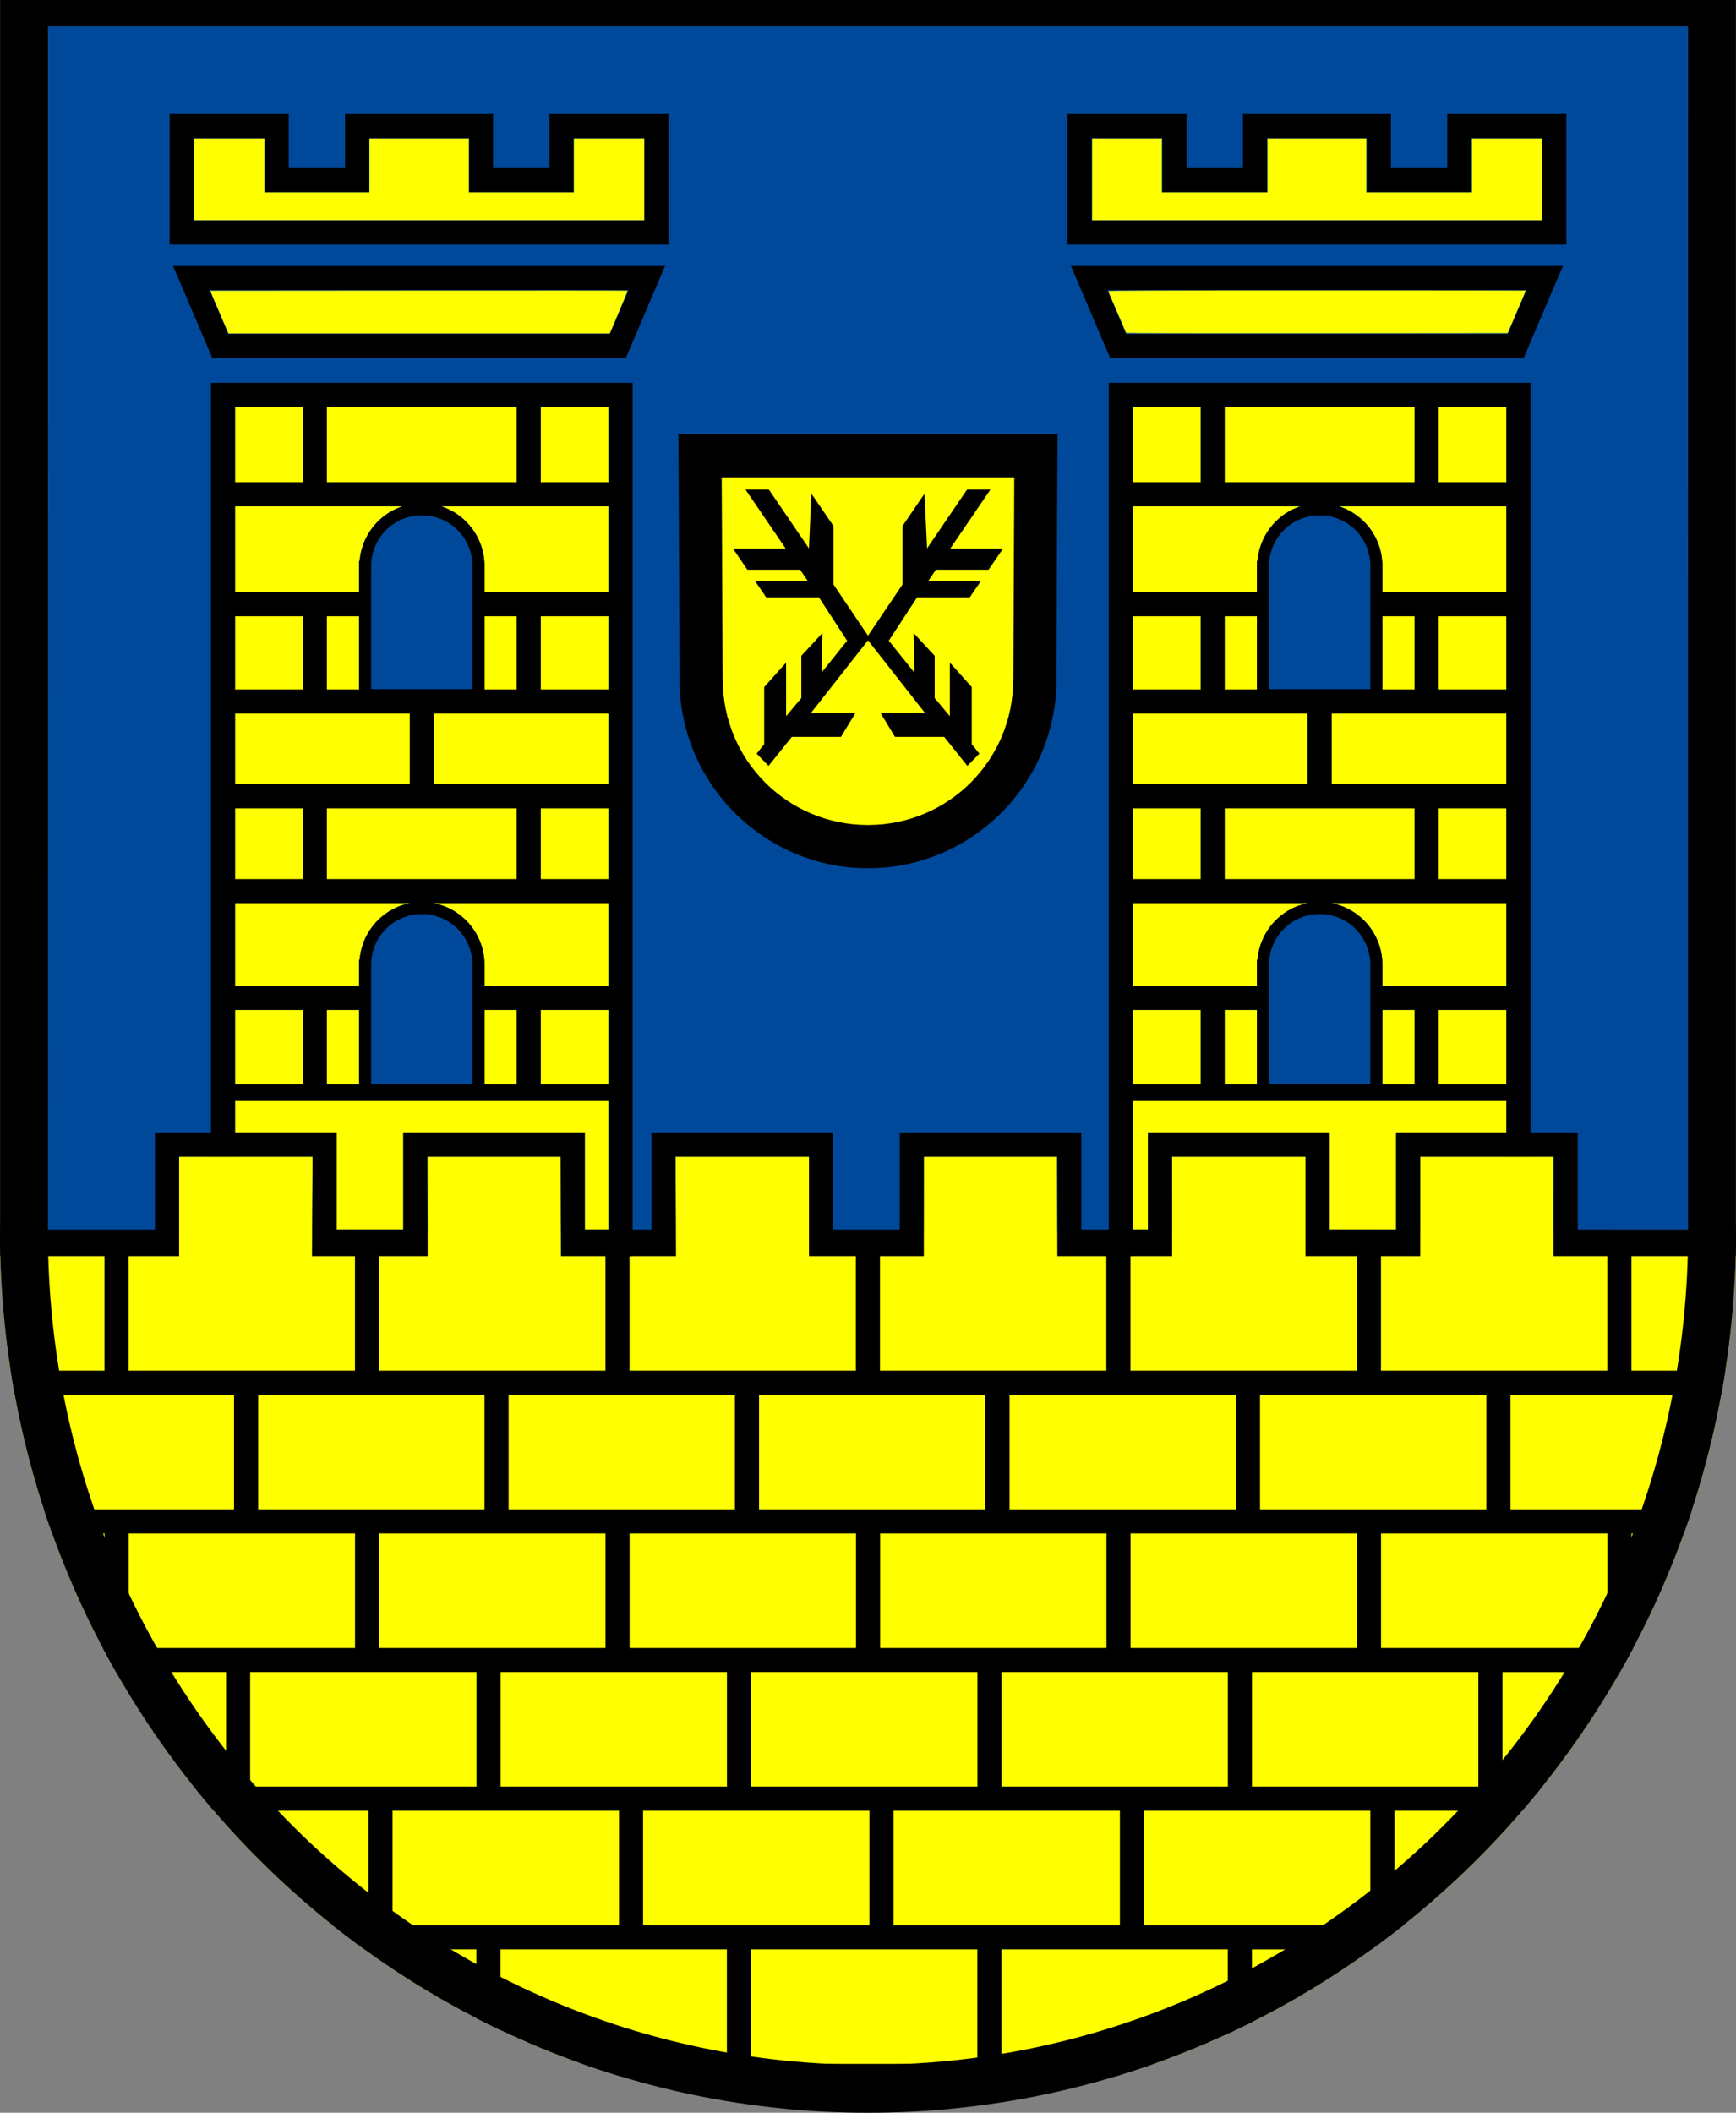 <?xml version="1.0" encoding="UTF-8" standalone="no"?>
<!-- Created with Inkscape (http://www.inkscape.org/) -->

<svg
   xmlns:dc="http://purl.org/dc/elements/1.1/"
   xmlns:cc="http://creativecommons.org/ns#"
   xmlns:rdf="http://www.w3.org/1999/02/22-rdf-syntax-ns#"
   xmlns:svg="http://www.w3.org/2000/svg"
   xmlns="http://www.w3.org/2000/svg"
   xmlns:sodipodi="http://sodipodi.sourceforge.net/DTD/sodipodi-0.dtd"
   xmlns:inkscape="http://www.inkscape.org/namespaces/inkscape"
   width="720"
   height="876"
   id="svg2"
   version="1.1"
   inkscape:version="0.48.3.1 r9886"
   sodipodi:docname="Neues Dokument 1">
  <rect width="100%" height="100%" fill="#808080" stroke="none"/>
  <defs
     id="defs4" />
  <sodipodi:namedview
     id="base"
     pagecolor="#ffffff"
     bordercolor="#666666"
     borderopacity="1.0"
     inkscape:pageopacity="0.0"
     inkscape:pageshadow="2"
     inkscape:zoom="0.47610127"
     inkscape:cx="139.95311"
     inkscape:cy="772.50975"
     inkscape:document-units="px"
     inkscape:current-layer="svg2"
     showgrid="false"
     fit-margin-top="0"
     fit-margin-left="0"
     fit-margin-right="0"
     fit-margin-bottom="0"
     showguides="true"
     inkscape:guide-bbox="true"
     inkscape:object-nodes="true"
     inkscape:snap-bbox="true"
     inkscape:object-paths="true"
     inkscape:snap-intersection-paths="true"
     inkscape:snap-smooth-nodes="true"
     inkscape:window-width="1400"
     inkscape:window-height="966"
     inkscape:window-x="-8"
     inkscape:window-y="-8"
     inkscape:window-maximized="1" />
  <g
     inkscape:groupmode="layer"
     id="layer3"
     inkscape:label="Burg"
     style="display:inline">
    <path
       style="fill:#00499a;fill-opacity:1;stroke:#000000;stroke-width:0;stroke-linecap:round;stroke-linejoin:miter;stroke-miterlimit:4;stroke-opacity:1;stroke-dasharray:none"
       d="m 19.906,10.906 680.188,0 0.029,498.906 L 19.875,511 z"
       id="path4704"
       inkscape:connector-curvature="0"
       sodipodi:nodetypes="ccccc" />
    <path
       style="fill:#ffff00;fill-opacity:1;stroke:#000000;stroke-width:0;stroke-linecap:round;stroke-linejoin:miter;stroke-miterlimit:4;stroke-opacity:1;stroke-dasharray:none;display:inline"
       d="m 469.875,168.719 0,341.094 6.219,0 0,-40.219 75.344,0 0,40.219 27.594,0 0,-40.219 45.75,0 0,-300.875 z m 77.469,39.938 c 14.33,0 26,11.67 26,26 0,0.106 0.002,0.24 0,0.406 l 0,0.031 0,53.188 0,2.5 -2.5,0 -47.031,0 -2.5,0 0,-2.5 0,-53.219 0,-2.5 0.25,0 c 1.091,-13.336 12.17,-23.906 25.781,-23.906 z m 0,165.344 c 14.33,0 26,11.67 26,26 0,0.106 0.002,0.24 0,0.406 l 0,0.031 0,53.188 0,2.5 -2.5,0 -47.031,0 -2.5,0 0,-2.5 0,-53.219 0,-2.5 0.25,0 C 522.647,384.564 533.728,374 547.344,374 z"
       id="path4672"
       inkscape:connector-curvature="0"
       sodipodi:nodetypes="cccccccccccsscccccccccccssscccccccccccs" />
    <path
       style="fill:#ffff00;fill-opacity:1;stroke:#000000;stroke-width:0;stroke-linecap:round;stroke-linejoin:miter;stroke-miterlimit:4;stroke-opacity:1;stroke-dasharray:none;display:inline"
       d="m 97.469,168.719 0,300.875 42.156,0 0,40.219 27.625,0 0,-40.219 75.312,0 0,40.219 9.812,0 0,-341.094 z m 77.469,39.938 c 14.33,0 26,11.67 26,26 0,0.106 0.002,0.24 0,0.406 l 0,0.031 0,53.188 0,2.5 -2.5,0 -47.031,0 -2.5,0 0,-2.5 0,-53.219 0,-2.5 0.25,0 c 1.091,-13.336 12.17,-23.906 25.781,-23.906 z m 0,165.344 c 14.33,0 26,11.67 26,26 0,0.106 0.002,0.24 0,0.406 l 0,0.031 0,53.188 0,2.5 -2.5,0 -47.031,0 -2.5,0 0,-2.5 0,-53.219 0,-2.5 0.25,0 C 150.241,384.564 161.322,374 174.938,374 z"
       id="path4670"
       inkscape:connector-curvature="0"
       sodipodi:nodetypes="cccccccccccsscccccccccccssscccccccccccs" />
    <g
       id="g4072"
       transform="translate(-0.479,-6.71875e-6)"
       style="display:inline">
      <path
         sodipodi:nodetypes="ccccccccccccccc"
         inkscape:connector-curvature="0"
         id="path3777"
         d="m 75.838,52.215 0,22.438 0,21.743 c 65.634,0 131.268,0 196.901,0 l 0,-21.743 0,-22.438 -39.38,0 0,22.438 -33.38,0 0,-22.438 -51.38,0 0,22.438 -33.38,0 0,-22.438 z"
         style="fill:none;stroke:#000000;stroke-width:10;stroke-linecap:butt;stroke-linejoin:miter;stroke-miterlimit:4;stroke-opacity:1;stroke-dasharray:none" />
      <path
         sodipodi:nodetypes="ccccc"
         inkscape:connector-curvature="0"
         id="path3777-1"
         d="m 79.838,115.268 12,28.181 164.901,0 12,-28.181 z"
         style="fill:none;stroke:#000000;stroke-width:10;stroke-linecap:butt;stroke-linejoin:miter;stroke-miterlimit:4;stroke-opacity:1;stroke-dasharray:none" />
      <g
         transform="translate(2.869,0)"
         id="g4045">
        <path
           style="font-size:medium;font-style:normal;font-variant:normal;font-weight:normal;font-stretch:normal;text-indent:0;text-align:start;text-decoration:none;line-height:normal;letter-spacing:normal;word-spacing:normal;text-transform:none;direction:ltr;block-progression:tb;writing-mode:lr-tb;text-anchor:start;baseline-shift:baseline;color:#000000;fill:#000000;fill-opacity:1;stroke:none;stroke-width:10;marker:none;visibility:visible;display:inline;overflow:visible;enable-background:accumulate;font-family:Sans;-inkscape-font-specification:Sans"
           d="m 85.094,158.719 0,5 0,370.188 0,5 5,0 164.906,0 5,0 0,-5 0,-370.188 0,-5 -5,0 -164.906,0 -5,0 z m 10,10 154.906,0 0,360.188 -154.906,0 0,-360.188 z"
           id="path3777-1-7"
           inkscape:connector-curvature="0" />
        <path
           style="fill:none;stroke:#000000;stroke-width:10;stroke-linecap:butt;stroke-linejoin:miter;stroke-miterlimit:4;stroke-opacity:1;stroke-dasharray:none"
           d="m 90.449,204.935 163.852,0"
           id="path3817"
           inkscape:connector-curvature="0" />
        <path
           style="fill:none;stroke:#000000;stroke-width:10;stroke-linecap:butt;stroke-linejoin:miter;stroke-miterlimit:4;stroke-opacity:1;stroke-dasharray:none"
           d="m 87.84,290.862 163.852,0"
           id="path3817-4"
           inkscape:connector-curvature="0" />
        <path
           style="fill:none;stroke:#000000;stroke-width:10;stroke-linecap:butt;stroke-linejoin:miter;stroke-miterlimit:4;stroke-opacity:1;stroke-dasharray:none"
           d="m 89.682,330.146 163.852,0"
           id="path3817-0"
           inkscape:connector-curvature="0" />
        <path
           style="fill:none;stroke:#000000;stroke-width:10;stroke-linecap:butt;stroke-linejoin:miter;stroke-miterlimit:4;stroke-opacity:1;stroke-dasharray:none"
           d="m 90.623,369.484 163.852,0"
           id="path3817-9"
           inkscape:connector-curvature="0" />
        <path
           style="fill:none;stroke:#000000;stroke-width:6.915;stroke-linecap:butt;stroke-linejoin:miter;stroke-miterlimit:4;stroke-opacity:1;stroke-dasharray:none"
           d="m 90.03,453.059 163.852,0"
           id="path3817-48"
           inkscape:connector-curvature="0" />
        <g
           id="g3885"
           transform="translate(1.565,0)"
           style="stroke:#000000">
          <path
             inkscape:connector-curvature="0"
             id="path3865"
             d="m 126.629,165.625 0,36.528"
             style="fill:none;stroke:#000000;stroke-width:10;stroke-linecap:butt;stroke-linejoin:miter;stroke-miterlimit:4;stroke-opacity:1;stroke-dasharray:none" />
          <path
             inkscape:connector-curvature="0"
             id="path3865-2"
             d="m 215.339,165.799 0,36.528"
             style="fill:none;stroke:#000000;stroke-width:10;stroke-linecap:butt;stroke-linejoin:miter;stroke-miterlimit:4;stroke-opacity:1;stroke-dasharray:none" />
        </g>
        <g
           transform="translate(1.565,86.362)"
           id="g3885-4"
           style="stroke:#000000">
          <path
             inkscape:connector-curvature="0"
             id="path3865-5"
             d="m 126.629,165.625 0,36.528"
             style="fill:none;stroke:#000000;stroke-width:10;stroke-linecap:butt;stroke-linejoin:miter;stroke-miterlimit:4;stroke-opacity:1;stroke-dasharray:none" />
          <path
             inkscape:connector-curvature="0"
             id="path3865-2-5"
             d="m 215.339,165.799 0,36.528"
             style="fill:none;stroke:#000000;stroke-width:10;stroke-linecap:butt;stroke-linejoin:miter;stroke-miterlimit:4;stroke-opacity:1;stroke-dasharray:none" />
          <path
             inkscape:connector-curvature="0"
             id="path3865-2-5-2"
             d="m 170.984,207.805 0,36.528"
             style="fill:none;stroke:#000000;stroke-width:10;stroke-linecap:butt;stroke-linejoin:miter;stroke-miterlimit:4;stroke-opacity:1;stroke-dasharray:none" />
        </g>
        <g
           transform="translate(1.565,164.635)"
           id="g3885-1"
           style="stroke:#000000">
          <path
             inkscape:connector-curvature="0"
             id="path3865-7"
             d="m 126.629,165.625 0,36.528"
             style="fill:none;stroke:#000000;stroke-width:10;stroke-linecap:butt;stroke-linejoin:miter;stroke-miterlimit:4;stroke-opacity:1;stroke-dasharray:none" />
          <path
             inkscape:connector-curvature="0"
             id="path3865-2-1"
             d="m 215.339,165.799 0,36.528"
             style="fill:none;stroke:#000000;stroke-width:10;stroke-linecap:butt;stroke-linejoin:miter;stroke-miterlimit:4;stroke-opacity:1;stroke-dasharray:none" />
        </g>
        <g
           transform="translate(1.565,248.255)"
           id="g3885-15"
           style="stroke:#000000">
          <path
             inkscape:connector-curvature="0"
             id="path3865-27"
             d="m 126.629,165.625 0,36.528"
             style="fill:none;stroke:#000000;stroke-width:10;stroke-linecap:butt;stroke-linejoin:miter;stroke-miterlimit:4;stroke-opacity:1;stroke-dasharray:none" />
          <path
             inkscape:connector-curvature="0"
             id="path3865-2-6"
             d="m 215.339,165.799 0,36.528"
             style="fill:none;stroke:#000000;stroke-width:10;stroke-linecap:butt;stroke-linejoin:miter;stroke-miterlimit:4;stroke-opacity:1;stroke-dasharray:none" />
        </g>
        <path
           style="font-size:medium;font-style:normal;font-variant:normal;font-weight:normal;font-stretch:normal;text-indent:0;text-align:start;text-decoration:none;line-height:normal;letter-spacing:normal;word-spacing:normal;text-transform:none;direction:ltr;block-progression:tb;writing-mode:lr-tb;text-anchor:start;baseline-shift:baseline;color:#000000;fill:#000000;fill-opacity:1;fill-rule:nonzero;stroke:none;stroke-width:5.004;marker:none;visibility:visible;display:inline;overflow:visible;enable-background:accumulate;font-family:Sans;-inkscape-font-specification:Sans"
           d="m 172.562,208.656 c -13.611,0 -24.691,10.57 -25.781,23.906 l -0.25,0 0,2.5 0,53.219 0,2.5 2.5,0 47.031,0 2.5,0 0,-2.5 0,-53.188 0,-0.031 c 0.002,-0.166 0,-0.3 0,-0.406 0,-14.33 -11.67,-26 -26,-26 z m 0,5 c 11.625,0 21,9.375 21,21 0,0.163 0.001,0.284 0,0.375 l 0,0.031 0,50.719 -42.031,0 0,-48.219 0.062,0 -0.031,-2.531 c -10e-4,-0.091 0,-0.212 0,-0.375 0,-11.625 9.375,-21 21,-21 z"
           id="path3935"
           inkscape:connector-curvature="0" />
        <path
           style="font-size:medium;font-style:normal;font-variant:normal;font-weight:normal;font-stretch:normal;text-indent:0;text-align:start;text-decoration:none;line-height:normal;letter-spacing:normal;word-spacing:normal;text-transform:none;direction:ltr;block-progression:tb;writing-mode:lr-tb;text-anchor:start;baseline-shift:baseline;color:#000000;fill:#000000;fill-opacity:1;fill-rule:nonzero;stroke:none;stroke-width:5.004;marker:none;visibility:visible;display:inline;overflow:visible;enable-background:accumulate;font-family:Sans;-inkscape-font-specification:Sans"
           d="m 172.562,374 c -13.615,0 -24.697,10.564 -25.781,23.906 l -0.25,0 0,2.5 0,53.219 0,2.5 2.5,0 47.031,0 2.5,0 0,-2.5 0,-53.188 0,-0.031 c 0.002,-0.166 0,-0.3 0,-0.406 0,-14.33 -11.67,-26 -26,-26 z m 0,5 c 11.625,0 21,9.375 21,21 0,0.163 0.001,0.284 0,0.375 l 0,0.031 0,50.719 -42.031,0 0,-48.219 0.062,0 -0.031,-2.531 c -10e-4,-0.091 0,-0.212 0,-0.375 0,-11.625 9.375,-21 21,-21 z"
           id="path3935-1"
           inkscape:connector-curvature="0" />
        <path
           transform="translate(-17.143,-94.362)"
           style="fill:none;stroke:#000000;stroke-width:10;stroke-linecap:butt;stroke-linejoin:miter;stroke-miterlimit:4;stroke-opacity:1;stroke-dasharray:none;display:inline"
           d="m 215.436,344.87 56.357,0"
           id="path3996"
           inkscape:connector-curvature="0" />
        <path
           transform="translate(-17.143,-94.362)"
           style="fill:none;stroke:#000000;stroke-width:10;stroke-linecap:butt;stroke-linejoin:miter;stroke-miterlimit:4;stroke-opacity:1;stroke-dasharray:none;display:inline"
           d="m 111.419,344.87 56.357,0"
           id="path3996-3"
           inkscape:connector-curvature="0" />
        <path
           transform="translate(-17.143,-94.362)"
           style="fill:none;stroke:#000000;stroke-width:10;stroke-linecap:butt;stroke-linejoin:miter;stroke-miterlimit:4;stroke-opacity:1;stroke-dasharray:none;display:inline"
           d="m 215.364,508.142 56.357,0"
           id="path3996-2"
           inkscape:connector-curvature="0" />
        <path
           transform="translate(-17.143,-94.362)"
           style="fill:none;stroke:#000000;stroke-width:10;stroke-linecap:butt;stroke-linejoin:miter;stroke-miterlimit:4;stroke-opacity:1;stroke-dasharray:none;display:inline"
           d="m 111.348,508.142 56.357,0"
           id="path3996-3-2"
           inkscape:connector-curvature="0" />
      </g>
    </g>
    <g
       transform="translate(371.901,-3.7236328e-5)"
       style="display:inline"
       id="g4072-1">
      <path
         sodipodi:nodetypes="ccccccccccccccc"
         inkscape:connector-curvature="0"
         id="path3777-6"
         d="m 75.838,52.215 0,22.438 0,21.743 c 65.634,0 131.268,0 196.901,0 l 0,-21.743 0,-22.438 -39.38,0 0,22.438 -33.38,0 0,-22.438 -51.38,0 0,22.438 -33.38,0 0,-22.438 z"
         style="fill:none;stroke:#000000;stroke-width:10;stroke-linecap:butt;stroke-linejoin:miter;stroke-miterlimit:4;stroke-opacity:1;stroke-dasharray:none" />
      <path
         sodipodi:nodetypes="ccccc"
         inkscape:connector-curvature="0"
         id="path3777-1-8"
         d="m 79.838,115.268 12,28.181 164.901,0 12,-28.181 z"
         style="fill:none;stroke:#000000;stroke-width:10;stroke-linecap:butt;stroke-linejoin:miter;stroke-miterlimit:4;stroke-opacity:1;stroke-dasharray:none" />
      <g
         transform="translate(2.869,0)"
         id="g4045-5">
        <path
           style="font-size:medium;font-style:normal;font-variant:normal;font-weight:normal;font-stretch:normal;text-indent:0;text-align:start;text-decoration:none;line-height:normal;letter-spacing:normal;word-spacing:normal;text-transform:none;direction:ltr;block-progression:tb;writing-mode:lr-tb;text-anchor:start;baseline-shift:baseline;color:#000000;fill:#000000;fill-opacity:1;stroke:none;stroke-width:10;marker:none;visibility:visible;display:inline;overflow:visible;enable-background:accumulate;font-family:Sans;-inkscape-font-specification:Sans"
           d="m 85.094,158.719 0,5 0,370.188 0,5 5,0 164.906,0 5,0 0,-5 0,-370.188 0,-5 -5,0 -164.906,0 -5,0 z m 10,10 154.906,0 0,360.188 -154.906,0 0,-360.188 z"
           id="path3777-1-7-7"
           inkscape:connector-curvature="0" />
        <path
           style="fill:none;stroke:#000000;stroke-width:10;stroke-linecap:butt;stroke-linejoin:miter;stroke-miterlimit:4;stroke-opacity:1;stroke-dasharray:none"
           d="m 90.449,204.935 163.852,0"
           id="path3817-6"
           inkscape:connector-curvature="0" />
        <path
           style="fill:none;stroke:#000000;stroke-width:10;stroke-linecap:butt;stroke-linejoin:miter;stroke-miterlimit:4;stroke-opacity:1;stroke-dasharray:none"
           d="m 87.84,290.862 163.852,0"
           id="path3817-4-1"
           inkscape:connector-curvature="0" />
        <path
           style="fill:none;stroke:#000000;stroke-width:10;stroke-linecap:butt;stroke-linejoin:miter;stroke-miterlimit:4;stroke-opacity:1;stroke-dasharray:none"
           d="m 89.682,330.146 163.852,0"
           id="path3817-0-8"
           inkscape:connector-curvature="0" />
        <path
           style="fill:none;stroke:#000000;stroke-width:10;stroke-linecap:butt;stroke-linejoin:miter;stroke-miterlimit:4;stroke-opacity:1;stroke-dasharray:none"
           d="m 90.623,369.484 163.852,0"
           id="path3817-9-9"
           inkscape:connector-curvature="0" />
        <path
           style="fill:none;stroke:#000000;stroke-width:6.915;stroke-linecap:butt;stroke-linejoin:miter;stroke-miterlimit:4;stroke-opacity:1;stroke-dasharray:none"
           d="m 90.03,453.059 163.852,0"
           id="path3817-48-2"
           inkscape:connector-curvature="0" />
        <g
           id="g3885-7"
           transform="translate(1.565,0)"
           style="stroke:#000000">
          <path
             inkscape:connector-curvature="0"
             id="path3865-9"
             d="m 126.629,165.625 0,36.528"
             style="fill:none;stroke:#000000;stroke-width:10;stroke-linecap:butt;stroke-linejoin:miter;stroke-miterlimit:4;stroke-opacity:1;stroke-dasharray:none" />
          <path
             inkscape:connector-curvature="0"
             id="path3865-2-54"
             d="m 215.339,165.799 0,36.528"
             style="fill:none;stroke:#000000;stroke-width:10;stroke-linecap:butt;stroke-linejoin:miter;stroke-miterlimit:4;stroke-opacity:1;stroke-dasharray:none" />
        </g>
        <g
           transform="translate(1.565,86.362)"
           id="g3885-4-3"
           style="stroke:#000000">
          <path
             inkscape:connector-curvature="0"
             id="path3865-5-1"
             d="m 126.629,165.625 0,36.528"
             style="fill:none;stroke:#000000;stroke-width:10;stroke-linecap:butt;stroke-linejoin:miter;stroke-miterlimit:4;stroke-opacity:1;stroke-dasharray:none" />
          <path
             inkscape:connector-curvature="0"
             id="path3865-2-5-23"
             d="m 215.339,165.799 0,36.528"
             style="fill:none;stroke:#000000;stroke-width:10;stroke-linecap:butt;stroke-linejoin:miter;stroke-miterlimit:4;stroke-opacity:1;stroke-dasharray:none" />
          <path
             inkscape:connector-curvature="0"
             id="path3865-2-5-2-3"
             d="m 170.984,207.805 0,36.528"
             style="fill:none;stroke:#000000;stroke-width:10;stroke-linecap:butt;stroke-linejoin:miter;stroke-miterlimit:4;stroke-opacity:1;stroke-dasharray:none" />
        </g>
        <g
           transform="translate(1.565,164.635)"
           id="g3885-1-4"
           style="stroke:#000000">
          <path
             inkscape:connector-curvature="0"
             id="path3865-7-1"
             d="m 126.629,165.625 0,36.528"
             style="fill:none;stroke:#000000;stroke-width:10;stroke-linecap:butt;stroke-linejoin:miter;stroke-miterlimit:4;stroke-opacity:1;stroke-dasharray:none" />
          <path
             inkscape:connector-curvature="0"
             id="path3865-2-1-1"
             d="m 215.339,165.799 0,36.528"
             style="fill:none;stroke:#000000;stroke-width:10;stroke-linecap:butt;stroke-linejoin:miter;stroke-miterlimit:4;stroke-opacity:1;stroke-dasharray:none" />
        </g>
        <g
           transform="translate(1.565,248.255)"
           id="g3885-15-3"
           style="stroke:#000000">
          <path
             inkscape:connector-curvature="0"
             id="path3865-27-8"
             d="m 126.629,165.625 0,36.528"
             style="fill:none;stroke:#000000;stroke-width:10;stroke-linecap:butt;stroke-linejoin:miter;stroke-miterlimit:4;stroke-opacity:1;stroke-dasharray:none" />
          <path
             inkscape:connector-curvature="0"
             id="path3865-2-6-7"
             d="m 215.339,165.799 0,36.528"
             style="fill:none;stroke:#000000;stroke-width:10;stroke-linecap:butt;stroke-linejoin:miter;stroke-miterlimit:4;stroke-opacity:1;stroke-dasharray:none" />
        </g>
        <path
           style="font-size:medium;font-style:normal;font-variant:normal;font-weight:normal;font-stretch:normal;text-indent:0;text-align:start;text-decoration:none;line-height:normal;letter-spacing:normal;word-spacing:normal;text-transform:none;direction:ltr;block-progression:tb;writing-mode:lr-tb;text-anchor:start;baseline-shift:baseline;color:#000000;fill:#000000;fill-opacity:1;fill-rule:nonzero;stroke:none;stroke-width:5.004;marker:none;visibility:visible;display:inline;overflow:visible;enable-background:accumulate;font-family:Sans;-inkscape-font-specification:Sans"
           d="m 172.562,208.656 c -13.611,0 -24.691,10.57 -25.781,23.906 l -0.25,0 0,2.5 0,53.219 0,2.5 2.5,0 47.031,0 2.5,0 0,-2.5 0,-53.188 0,-0.031 c 0.002,-0.166 0,-0.3 0,-0.406 0,-14.33 -11.67,-26 -26,-26 z m 0,5 c 11.625,0 21,9.375 21,21 0,0.163 0.001,0.284 0,0.375 l 0,0.031 0,50.719 -42.031,0 0,-48.219 0.062,0 -0.031,-2.531 c -10e-4,-0.091 0,-0.212 0,-0.375 0,-11.625 9.375,-21 21,-21 z"
           id="path3935-4"
           inkscape:connector-curvature="0" />
        <path
           style="font-size:medium;font-style:normal;font-variant:normal;font-weight:normal;font-stretch:normal;text-indent:0;text-align:start;text-decoration:none;line-height:normal;letter-spacing:normal;word-spacing:normal;text-transform:none;direction:ltr;block-progression:tb;writing-mode:lr-tb;text-anchor:start;baseline-shift:baseline;color:#000000;fill:#000000;fill-opacity:1;fill-rule:nonzero;stroke:none;stroke-width:5.004;marker:none;visibility:visible;display:inline;overflow:visible;enable-background:accumulate;font-family:Sans;-inkscape-font-specification:Sans"
           d="m 172.562,374 c -13.615,0 -24.697,10.564 -25.781,23.906 l -0.25,0 0,2.5 0,53.219 0,2.5 2.5,0 47.031,0 2.5,0 0,-2.5 0,-53.188 0,-0.031 c 0.002,-0.166 0,-0.3 0,-0.406 0,-14.33 -11.67,-26 -26,-26 z m 0,5 c 11.625,0 21,9.375 21,21 0,0.163 0.001,0.284 0,0.375 l 0,0.031 0,50.719 -42.031,0 0,-48.219 0.062,0 -0.031,-2.531 c -10e-4,-0.091 0,-0.212 0,-0.375 0,-11.625 9.375,-21 21,-21 z"
           id="path3935-1-2"
           inkscape:connector-curvature="0" />
        <path
           transform="translate(-17.143,-94.362)"
           style="fill:none;stroke:#000000;stroke-width:10;stroke-linecap:butt;stroke-linejoin:miter;stroke-miterlimit:4;stroke-opacity:1;stroke-dasharray:none;display:inline"
           d="m 215.436,344.87 56.357,0"
           id="path3996-7"
           inkscape:connector-curvature="0" />
        <path
           transform="translate(-17.143,-94.362)"
           style="fill:none;stroke:#000000;stroke-width:10;stroke-linecap:butt;stroke-linejoin:miter;stroke-miterlimit:4;stroke-opacity:1;stroke-dasharray:none;display:inline"
           d="m 111.419,344.87 56.357,0"
           id="path3996-3-7"
           inkscape:connector-curvature="0" />
        <path
           transform="translate(-17.143,-94.362)"
           style="fill:none;stroke:#000000;stroke-width:10;stroke-linecap:butt;stroke-linejoin:miter;stroke-miterlimit:4;stroke-opacity:1;stroke-dasharray:none;display:inline"
           d="m 215.364,508.142 56.357,0"
           id="path3996-2-9"
           inkscape:connector-curvature="0" />
        <path
           transform="translate(-17.143,-94.362)"
           style="fill:none;stroke:#000000;stroke-width:10;stroke-linecap:butt;stroke-linejoin:miter;stroke-miterlimit:4;stroke-opacity:1;stroke-dasharray:none;display:inline"
           d="m 111.348,508.142 56.357,0"
           id="path3996-3-2-3"
           inkscape:connector-curvature="0" />
      </g>
    </g>
    <path
       style="fill:#ffff00;fill-opacity:1;stroke:#000000;stroke-width:0;stroke-linecap:round;stroke-linejoin:miter;stroke-miterlimit:4;stroke-opacity:1;stroke-dasharray:none"
       d="m 90.955,129.391 -3.776,-8.861 86.499,-0.066 c 47.574,-0.036 86.548,-0.017 86.608,0.043 0.06,0.06 -1.577,4.077 -3.638,8.927 l -3.746,8.818 -79.085,0 -79.085,0 -3.776,-8.861 z"
       id="path4707"
       inkscape:connector-curvature="0" />
    <path
       style="fill:#ffff00;fill-opacity:1;stroke:#000000;stroke-width:0;stroke-linecap:round;stroke-linejoin:miter;stroke-miterlimit:4;stroke-opacity:1;stroke-dasharray:none"
       d="m 80.506,74.321 0,-16.934 14.571,0 14.571,0 0,11.158 0,11.158 21.792,0 21.792,0 0,-11.158 0,-11.158 20.61,0 20.61,0 0,11.158 0,11.158 21.792,0 21.792,0 0,-11.158 0,-11.158 14.571,0 14.571,0 0,16.934 0,16.934 -93.336,0 -93.336,0 0,-16.934 z"
       id="path4709"
       inkscape:connector-curvature="0" />
    <path
       style="fill:#ffff00;fill-opacity:1;stroke:#000000;stroke-width:0;stroke-linecap:round;stroke-linejoin:miter;stroke-miterlimit:4;stroke-opacity:1;stroke-dasharray:none"
       d="m 452.983,74.321 0,-16.934 14.44,0 14.44,0 0,11.158 0,11.158 21.923,0 21.923,0 0,-11.158 0,-11.158 20.479,0 20.479,0 0,11.158 0,11.158 21.923,0 21.923,0 0,-11.158 0,-11.158 14.44,0 14.44,0 0,16.934 0,16.934 -93.205,0 -93.205,0 0,-16.934 z"
       id="path4711"
       inkscape:connector-curvature="0" />
    <path
       style="fill:#ffff00;fill-opacity:1;stroke:#000000;stroke-width:0;stroke-linecap:round;stroke-linejoin:miter;stroke-miterlimit:4;stroke-opacity:1;stroke-dasharray:none"
       d="m 467.064,138.045 c -0.096,-0.155 -6.606,-15.315 -7.437,-17.318 -0.109,-0.262 17.3,-0.328 86.533,-0.328 47.668,0 86.669,0.029 86.668,0.066 -7.9e-4,0.036 -1.69,4.024 -3.753,8.861 l -3.752,8.795 -79.065,0.066 c -43.486,0.036 -79.123,-0.028 -79.194,-0.142 z"
       id="path4713"
       inkscape:connector-curvature="0" />
  </g>
  <g
     inkscape:groupmode="layer"
     id="layer7"
     inkscape:label="Mauer"
     style="display:inline">
    <path
       style="font-size:medium;font-style:normal;font-variant:normal;font-weight:normal;font-stretch:normal;text-indent:0;text-align:start;text-decoration:none;line-height:normal;letter-spacing:normal;word-spacing:normal;text-transform:none;direction:ltr;block-progression:tb;writing-mode:lr-tb;text-anchor:start;baseline-shift:baseline;color:#000000;fill:#ffff00;fill-opacity:1;fill-rule:nonzero;stroke:none;stroke-width:19.862;marker:none;visibility:visible;display:inline;overflow:visible;enable-background:accumulate;font-family:Sans;-inkscape-font-specification:Sans"
       d="m 74.281,479.594 0,41.219 -74.156,0 c 4.195,160.712 111.061,295.739 256.562,339.906 l 206.625,0 C 608.814,816.551 715.68,681.525 719.875,520.812 l -75.531,0 0.031,-41.219 -55.344,0 0,41.219 -47.594,0 0,-41.219 -55.344,0 0.031,41.219 -47.562,0 -0.094,-41.219 -55.312,0 -0.031,41.219 -47.594,0 0,-41.219 -55.344,0 0.156,41.219 -47.688,0 -0.094,-41.219 -55.312,0 0.094,41.219 -47.906,0 0.188,-41.219 -55.344,0 z"
       id="path4662"
       inkscape:connector-curvature="0" />
    <path
       style="font-size:medium;font-style:normal;font-variant:normal;font-weight:normal;font-stretch:normal;text-indent:0;text-align:start;text-decoration:none;line-height:normal;letter-spacing:normal;word-spacing:normal;text-transform:none;direction:ltr;block-progression:tb;writing-mode:lr-tb;text-anchor:start;baseline-shift:baseline;color:#000000;fill:#000000;fill-opacity:1;fill-rule:nonzero;stroke:none;stroke-width:19.862;marker:none;visibility:visible;display:inline;overflow:visible;enable-background:accumulate;font-family:Sans;-inkscape-font-specification:Sans"
       d="m 64.281,469.594 0,40.219 -64.281,0 c -0.002,0.397 0,0.789 0,1.188 0,3.283 0.04,6.55 0.125,9.812 l 43.219,0 0,47.5 -38.906,0 c 0.522,3.348 1.076,6.682 1.688,10 l 90.938,0 0,47.469 -78.875,0 c 1.099,3.362 2.245,6.682 3.438,10 l 21.75,0 0,47.5 -0.75,0 c 1.783,3.367 3.617,6.698 5.5,10 l 45.625,0 0,47.469 -13.406,0 c 2.709,3.385 5.488,6.717 8.312,10 l 64.156,0 0,47.5 -14.875,0 c 4.322,3.44 8.741,6.759 13.219,10 l 46.406,0 0,28.531 c 3.3,1.696 6.642,3.342 10,4.938 l 0,-33.469 93.906,0 0,47.469 -60.031,0 c 5.036,1.782 10.115,3.441 15.25,5 l 206.625,0 c 5.135,-1.559 10.214,-3.218 15.25,-5 l -63.219,0 0,-47.469 93.875,0 0,34.969 c 3.36,-1.555 6.696,-3.156 10,-4.812 l 0,-30.156 49.625,0 c 4.477,-3.241 8.897,-6.56 13.219,-10 l -3.719,0 0,-47.5 53,0 c 2.824,-3.283 5.604,-6.615 8.312,-10 l -16.5,0 0,-47.469 48.719,0 c 1.883,-3.302 3.717,-6.633 5.5,-10 l -0.719,0 0,-47.5 21.719,0 c 1.192,-3.318 2.339,-6.638 3.438,-10 l -75.344,0 0,-47.469 87.406,0 c 0.611,-3.318 1.166,-6.652 1.688,-10 l -38.938,0 0,-47.5 43.25,0 C 719.96,517.55 720,514.283 720,511 c 0,-0.398 0.002,-0.79 0,-1.188 l -65.625,0 0,-40.219 -75.344,0 0,40.219 -27.594,0 0,-40.219 -75.344,0 0,40.219 -27.625,0 0,-40.219 -75.312,0 0,40.219 -27.625,0 0,-40.219 -75.344,0 0,40.219 -27.625,0 0,-40.219 -75.312,0 0,40.219 -27.625,0 0,-40.219 -75.344,0 z m 10,10 55.344,0 -0.188,41.219 17.781,0 0,47.5 -93.875,0 0,-47.5 20.938,0 0,-41.219 z m 102.969,0 55.312,0 0.094,41.219 18.438,0 0,47.5 -93.875,0 0,-47.5 20.125,0 -0.094,-41.219 z m 102.938,0 55.344,0 0,41.219 19.438,0 0,47.5 -93.875,0 0,-47.5 19.25,0 -0.156,-41.219 z m 102.969,0 55.312,0 0.094,41.219 20.281,0 0,47.5 -93.875,0 0,-47.5 18.156,0 0.031,-41.219 z m 102.938,0 55.344,0 0,41.219 21.312,0 0,47.5 -93.906,0 0,-47.5 17.281,0 -0.031,-41.219 z m 102.938,0 55.344,0 -0.031,41.219 22.281,0 0,47.5 -93.875,0 0,-47.5 16.281,0 0,-41.219 z m -481.969,98.719 93.875,0 0,47.469 -93.875,0 0,-47.469 z m 103.875,0 93.875,0 0,47.469 -93.875,0 0,-47.469 z m 103.875,0 93.875,0 0,47.469 -93.875,0 0,-47.469 z m 103.875,0 93.906,0 0,47.469 -93.906,0 0,-47.469 z m 103.906,0 93.875,0 0,47.469 -93.875,0 0,-47.469 z M 53.375,635.781 l 93.875,0 0,47.5 -93.875,0 0,-47.5 z m 103.875,0 93.875,0 0,47.5 -93.875,0 0,-47.5 z m 103.875,0 93.906,0 0,47.5 -93.906,0 0,-47.5 z m 103.906,0 93.875,0 0,47.5 -93.875,0 0,-47.5 z m 103.875,0 93.875,0 0,47.5 -93.875,0 0,-47.5 z m 103.875,0 93.875,0 0,47.5 -93.875,0 0,-47.5 z m -469.031,57.5 93.875,0 0,47.469 -93.875,0 0,-47.469 z m 103.875,0 93.875,0 0,47.469 -93.875,0 0,-47.469 z m 103.875,0 93.875,0 0,47.469 -93.875,0 0,-47.469 z m 103.875,0 93.875,0 0,47.469 -93.875,0 0,-47.469 z m 103.875,0 93.906,0 0,47.469 -93.906,0 0,-47.469 z M 162.812,750.75 l 93.906,0 0,47.5 -93.906,0 0,-47.5 z m 103.906,0 93.875,0 0,47.5 -93.875,0 0,-47.5 z m 103.875,0 93.875,0 0,47.5 -93.875,0 0,-47.5 z m 103.875,0 93.875,0 0,47.5 -93.875,0 0,-47.5 z m -163,57.5 93.875,0 0,47.469 -93.875,0 0,-47.469 z"
       id="path4655"
       inkscape:connector-curvature="0" />
  </g>
  <g
     inkscape:groupmode="layer"
     id="layer2"
     inkscape:label="Rahmen"
     style="display:inline">
    <path
       style="font-size:medium;font-style:normal;font-variant:normal;font-weight:normal;font-stretch:normal;text-indent:0;text-align:start;text-decoration:none;line-height:normal;letter-spacing:normal;word-spacing:normal;text-transform:none;direction:ltr;block-progression:tb;writing-mode:lr-tb;text-anchor:start;baseline-shift:baseline;color:#000000;fill:#000000;fill-opacity:1;fill-rule:nonzero;stroke:none;stroke-width:0;marker:none;visibility:visible;display:inline;overflow:visible;enable-background:accumulate;font-family:Sans;-inkscape-font-specification:Sans"
       d="m 0.031,-8.969 c 0,171.75 0,343.5 0,515.25 l 0,0.125 C 0.013,507.925 0,509.459 0,511 c 0,201.383 161.219,365 360,365 198.781,0 360,-163.617 360,-365 0,-1.541 -0.013,-3.074 -0.031,-4.594 l 0,-0.125 c 0,-171.75 0,-343.5 0,-515.25 -250.273,0 -505.555,0 -719.938,0 z m 19.875,19.875 680.188,0 0,495.5 0,0.062 0,0.062 c 0.019,1.495 0.031,2.987 0.031,4.469 C 700.125,701.8 547.893,856.125 360,856.125 172.107,856.125 19.875,701.8 19.875,511 c 0,-1.481 0.013,-2.974 0.031,-4.469 l 0,-0.062 0,-0.062 z"
       id="rect4648"
       inkscape:connector-curvature="0"
       sodipodi:nodetypes="cccsssccccccccccssscccc" />
  </g>
  <g
     inkscape:groupmode="layer"
     id="layer4"
     inkscape:label="Wappen"
     style="display:inline">
    <path
       style="fill:#ffff00;fill-opacity:1;stroke:#000000;stroke-width:0;stroke-linecap:round;stroke-linejoin:miter;stroke-miterlimit:4;stroke-opacity:1;stroke-dasharray:none"
       d="m 297.547,198 c 0.262,31.282 -0.415,62.649 1.188,93.875 4.089,27.27 28.285,49.762 55.938,51.75 28.243,2.788 56.533,-16.184 64.469,-43.375 5.113,-17.071 2.052,-35.288 3.065,-52.875 0.083,-17.125 0.185,-34.25 0.247,-51.375 -41.635,0 -83.271,0 -124.906,0 l 0,1 z"
       id="path4240"
       inkscape:connector-curvature="0"
       sodipodi:nodetypes="ccccccccc" />
    <path
       style="fill:#000000;stroke:#000000;stroke-width:0;stroke-linecap:butt;stroke-linejoin:miter;stroke-miterlimit:4;stroke-opacity:1;stroke-dasharray:none"
       d="m 309.188,202.969 16.688,24.5 -21.875,0 5.969,8.75 21.875,0 3.094,4.562 -21.875,0 4.688,6.875 21.875,0 11.719,18 -10.656,13.281 0.406,-16.469 -8.75,9.469 0,17.5 -6.312,7.5 0,-22.219 -9.094,10.156 0,23.688 -3.125,3.906 4.938,5.094 9.656,-12.031 20.375,0 5.969,-9.812 -18.5,0 L 360,265.5 l 23.719,30.219 -18.469,0 5.938,9.812 20.406,0 9.625,12.031 4.969,-5.094 -3.156,-3.906 0,-23.688 -9.094,-10.156 0,22.219 -6.281,-7.5 0,-17.5 -8.75,-9.469 0.375,16.469 -10.656,-13.281 11.75,-18 21.844,0 4.688,-6.875 -21.844,0 3.094,-4.562 21.844,0 6,-8.75 -21.906,0 16.688,-24.5 -9.688,0 L 384.5,227.375 l -1.062,-22.688 -9.125,13.406 0,24.25 L 360,263.562 l -14.312,-21.219 0,-24.25 -9.156,-13.406 -1.031,22.688 -16.625,-24.406 -9.688,0 z"
       id="path4215"
       inkscape:connector-curvature="0" />
    <path
       style="font-size:medium;font-style:normal;font-variant:normal;font-weight:normal;font-stretch:normal;text-indent:0;text-align:start;text-decoration:none;line-height:normal;letter-spacing:normal;word-spacing:normal;text-transform:none;direction:ltr;block-progression:tb;writing-mode:lr-tb;text-anchor:start;baseline-shift:baseline;color:#000000;fill:#000000;fill-opacity:1;fill-rule:nonzero;stroke:none;stroke-width:17.906;marker:none;visibility:visible;display:inline;overflow:visible;enable-background:accumulate;font-family:Sans;-inkscape-font-specification:Sans"
       d="m 281.359,180 c 0.209,33.937 0.34,67.875 0.5,101.812 l -0.031,0 c 0,43.06 35.091,78.188 78.156,78.188 43.065,0 78.188,-35.122 78.188,-78.188 l -0.031,0 c 0.194,-33.937 0.264,-67.875 0.5,-101.812 -54.339,0 -110.586,0 -157.281,0 z m 17.969,17.938 121.344,0 -0.406,83.844 -0.031,0 0,0.031 c 0,33.387 -26.863,60.25 -60.25,60.25 -33.387,0 -60.219,-26.858 -60.219,-60.25 l 0,-0.031 -0.031,0 -0.406,-83.844 z"
       id="rect4205"
       inkscape:connector-curvature="0"
       sodipodi:nodetypes="cccscccccccccssscccc" />
  </g>
</svg>
